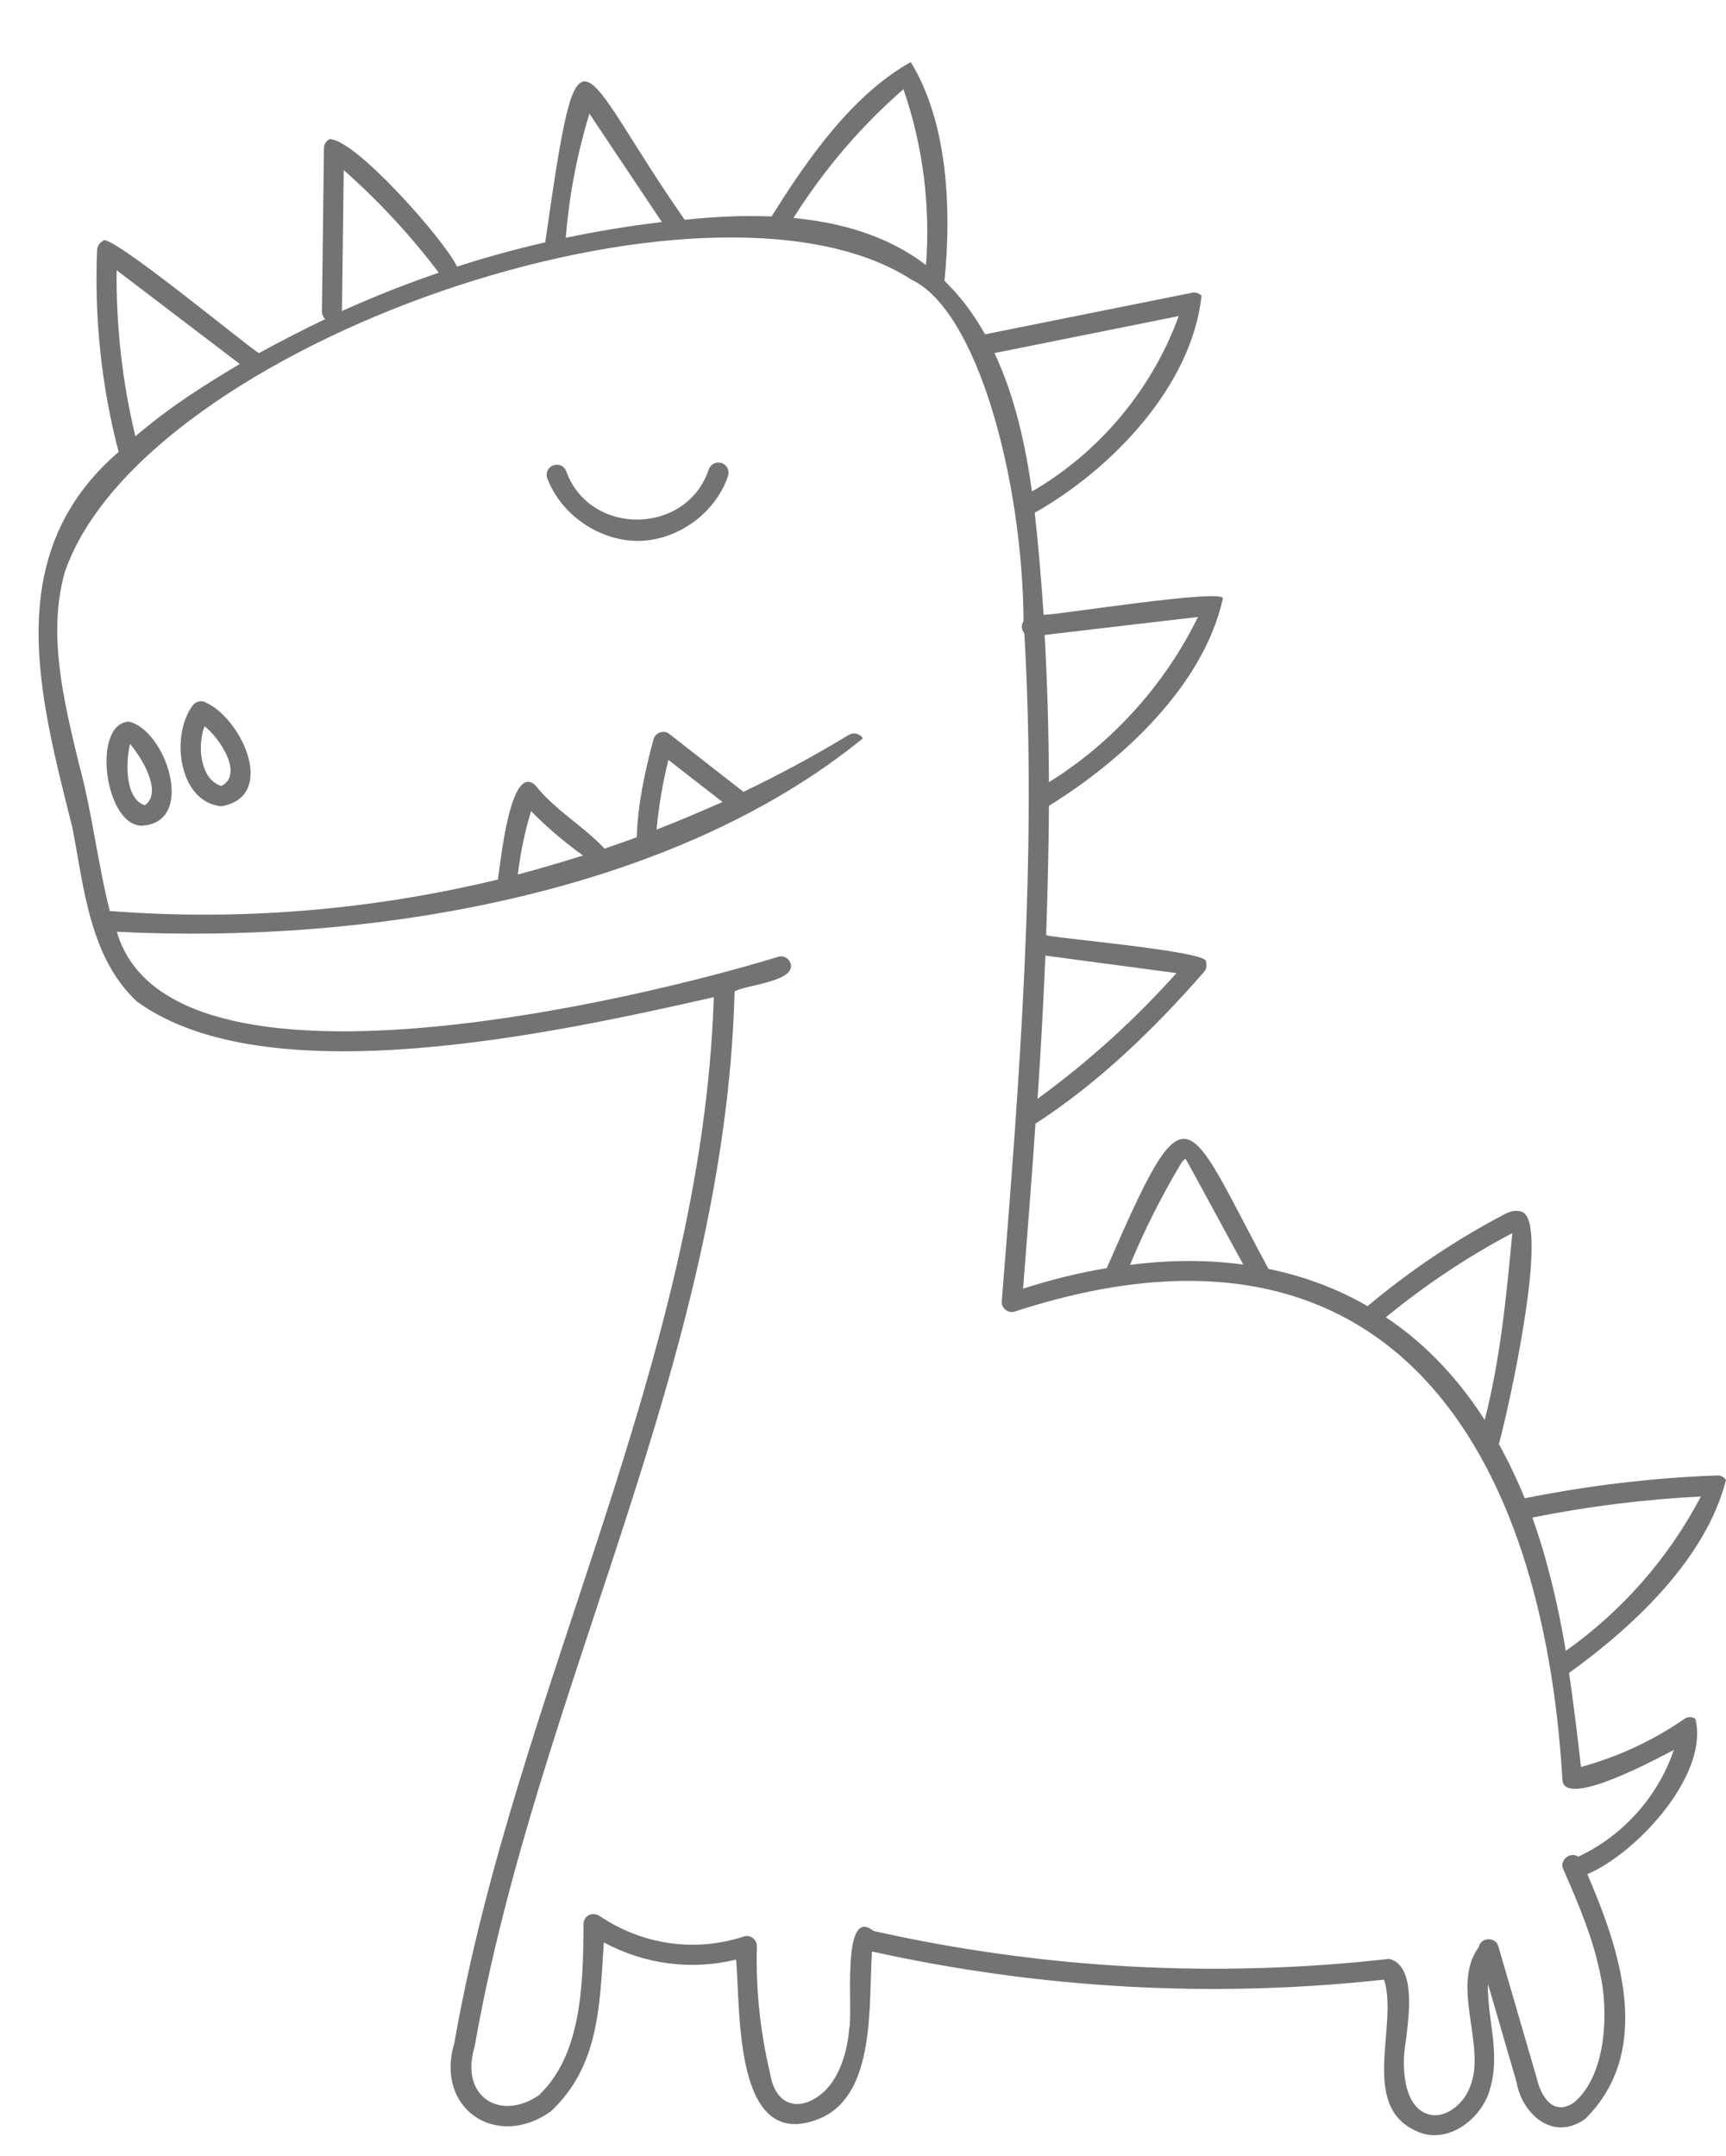 <?xml version="1.0" encoding="UTF-8" standalone="no"?><svg xmlns="http://www.w3.org/2000/svg" xmlns:xlink="http://www.w3.org/1999/xlink" fill="#737373" height="850.5" preserveAspectRatio="xMidYMid meet" version="1" viewBox="65.9 -19.4 680.9 850.5" width="680.9" zoomAndPan="magnify"><g id="change1_1"><path d="M94.5,307.3c4.6,24.1,6.9,51.1,25.4,68.4c51.4,37.4,164.9,12.5,227.6-1.7c-4.7,143.6-77.9,272.7-102.4,412.8 c-7.7,25.8,16.8,42.1,38.2,26.7c18.7-17.7,19.2-40.7,20.8-66.6c16.1,8.7,34.6,11.1,52.2,6.8c1.8,20.7-1,77.4,33.7,62.4 c21.4-9.8,18.5-44.3,19.9-65.6c66.4,14.7,134.4,18.5,202,11.1c6,18.6-11.1,52.1,15.5,60.8c10.9,2.9,21.9-5.7,25.6-15.5 c5.5-15.3-0.5-29-0.1-43.6l11.3,38.8c1.9,11.7,13.8,23.8,27,14.5c27.6-27.2,13.3-67.8,0.9-96.6c19.7-8.4,48.2-39.5,42.6-61.3 c-1.4-0.9-3.1-0.9-4.4,0.1c-12.5,8.6-26.1,14.9-40.7,18.9c-1.4-12.3-2.9-24.7-4.7-37.1c25.8-18.6,54-45.2,61.9-76.1 c-0.8-1.2-2.1-1.9-3.5-1.8c-25.4,0.9-51,4-75.9,9c-2.8-6.9-6.2-14.1-10.2-21.4c3.4-12,20.7-88.9,8.8-91.7c-2.7-0.9-5.2,0.4-6.3,0.9 c-19.3,10.1-37.6,22.4-54.3,36.4c-11.9-6.9-25-11.8-39.1-14.7c-33.4-62-31.5-74.4-63.8-0.3c-10.8,1.8-21.8,4.5-33,8.1 c1.7-21.6,3.4-43.3,4.9-65.1c25-16.2,46.9-37.4,66.5-59.9c1-1.1,1.2-2.7,0.7-4c1.9-4.1-61.6-9.4-63-10.5c0.6-17,1-34,1.1-51 c29.4-18.1,61.1-47.8,68.6-81.7c1.4-4.4-69.6,7.1-70.7,6.3c-0.9-13.4-2-26.8-3.5-40.2c30.7-17.4,62-50.2,65.8-85.6 c-0.9-1-2.4-1.5-3.8-1.2l-81.6,16.4c-4.3-7.7-9.6-14.9-16-21.1c2.8-28,1.4-62.3-13.3-86.3c-23,12.8-40.9,38.4-54.9,60.9 c-12.7-0.5-23.3,0.2-34.3,1.3c-42.9-61.4-41.3-86.7-55,8.9c-11.7,2.7-23.4,5.9-34.8,9.6c-4.7-10.2-39.9-50.2-50.2-50.3 c-1.4,0.6-2.3,2-2.3,3.6l-0.8,64.4c0,1.2,0.5,2.2,1.3,3c-8.8,4.2-17.5,8.7-26.1,13.4c-1.6-0.1-60.3-48.9-61.6-44.2 c-1.3,0.6-2.2,2-2.3,3.5c-1.1,26.9,1.7,53.7,8.5,79.7C65.9,199.2,81.4,255,94.5,307.3z M736.9,571c-12.7,24.2-31,45.1-53.3,60.9 c-3-17.8-7.1-35.5-13.2-52.6C692.3,574.9,714.6,572.1,736.9,571z M662.5,467.1c-2.3,24.5-4.7,49.7-10.9,73.7 c-9.5-14.9-22.5-29.6-39-40.5C628.1,487.6,644.8,476.4,662.5,467.1z M531.1,440.8c0.7-1.2,1.4-2.5,2.5-3c1.3,2,21.7,39.9,22.8,41.7 c-14.8-2-29.4-1.8-44.7,0.1C517.2,466.2,523.8,453.2,531.1,440.8z M530,364.5c-16.4,18.4-34.9,35.1-54.8,49.6 c1.3-18.8,2.3-37.6,3.1-56.5L530,364.5z M538.5,224c-13,26.6-33.6,49.5-58.8,65.2c-0.1-19.4-0.6-38.7-1.7-58.1L538.5,224z M530.9,105.3c-10.5,28.9-31.3,53.8-57.9,69.2c-2.5-18.1-6.7-37.5-14.8-54.6L530.9,105.3z M422.3,15.8c7.7,22.2,10.7,46,8.9,69.4 c-15.4-11.9-34.3-16.9-52.3-18.6C390.9,47.6,405.4,30.5,422.3,15.8z M298.4,25.4L327,68.2c-12.7,1.5-25.3,3.6-37.9,6.2 C290.4,57.8,293.6,41.3,298.4,25.4z M201.5,47.7c13.8,12.2,26.4,25.8,37.5,40.5c-13,4.4-25.7,9.5-38.2,15.1L201.5,47.7z M111.9,87.2 l48.6,37c-14.7,8.8-27,16.5-41.2,28.5C114.1,131.2,111.7,109.2,111.9,87.2z M91.5,206.2c31-90,254.1-167,334.1-115.2 c25.7,12.3,43.6,77.9,44.1,134.6c-1,1.4-0.9,3.5,0.3,4.8c5.1,88-2,177-8.9,263.5c-0.3,2.6,2.3,4.9,4.9,4.2 c148.7-48.6,208.8,55.6,216.3,185.1c1.7,10.7,38-9.2,43.9-12.2c-6.2,18.4-20.1,33.9-37.7,42.1c-3.1-2.2-7.6,1.4-5.9,4.9 c5.9,13.5,11.9,27.5,14.7,42c2.8,12.4,3.1,38.7-10.5,50.1c-8.1,5.5-13-2.2-14.8-10.1c0,0-15-51.5-15-51.5c-1-3.9-7-3.7-7.7,0.2 c-11.4,15.5,3.3,39.5-3.6,55.5c-2.5,6.5-9.5,12.3-16,10.6c-10.3-2.7-11.1-19.2-9.1-29.7c0.9-8.2,4.2-28.8-6.6-31.7 c-68.1,7.7-136.6,4-203.5-11c-13.1-10.5-7.9,32.6-9.6,38.6c-0.5,6.4-3,22-14.4,28c-8.6,4.5-15.3-0.4-16.8-10.4 c-3.9-16.4-5.7-33.2-5.2-50.1c0.1-2.7-2.7-4.8-5.2-3.9c-19.3,6.3-40,3.3-57-8.2c-1.3-0.8-2.9-0.9-4.2-0.2c-1.3,0.7-2.1,2.2-2,3.7 c-0.1,25.5-1.2,51.6-17.6,67.3c-15.3,10.5-31.3,0.5-25.4-19c24.8-141.3,98.8-271.1,102.6-416.5c5.1-2.7,24.1-3.8,22.1-11 c-0.7-2.1-2.9-3.3-5-2.6c-53.6,16.5-240,61.9-260.8-9.9c99.1,5,218.5-14.5,294.3-76.3c-1.2-1.9-3.6-2.5-5.5-1.4 c-13.5,8.2-27.4,15.7-41.6,22.5c0,0-29.2-22.8-29.2-22.8c-2.1-1.8-5.6-0.6-6.3,2.1c-3.4,12.6-6.2,25.6-6.6,38.6 c-4.2,1.6-8.4,3-12.7,4.5c-8.2-8.8-19.7-15.3-27.4-25.1c-9.9-8.9-13.7,31.5-14.7,37.3C212.1,339.7,160.4,344,109.2,340 c-4.8-19.1-7-39.2-12.2-58.2C90.9,256.6,84.6,230.5,91.5,206.2z M270.2,325.6c1-8.5,2.7-16.8,5.2-25c6.3,6.4,13.2,12.3,20.5,17.5 C287.4,320.8,278.8,323.3,270.2,325.6z M324.9,307.9c0.9-9.3,2.4-18.5,4.7-27.5l21.3,16.6C342.3,300.8,333.7,304.5,324.9,307.9z M122.6,306.3c20.7-2,8.5-37.9-5.9-41C101.7,266.2,107.4,307.8,122.6,306.3z M117.2,274.1c4.5,5.2,13.1,19.2,5.8,24.2 C115.1,295.7,115.5,281.1,117.2,274.1z M153.1,298.7c22.2-3.7,8.4-34.3-5.9-40.9c-1.8-1.1-4.2-0.5-5.4,1.3 C133.1,271,136.4,296.9,153.1,298.7z M146.6,267.1c5.7,4.4,15.7,19,6.6,23.6C144.7,288,143.7,274.5,146.6,267.1z M281.8,169.3 c-0.8-2.1,0.3-4.4,2.4-5.1c2.1-0.8,4.4,0.3,5.1,2.4c9.4,25.7,47.5,25.2,56.2-0.8c0.7-2.1,3-3.2,5.1-2.5s3.2,3,2.5,5.1 c-5,14.8-20.1,25.6-35.7,25.6C302.1,193.9,287.2,183.6,281.8,169.3z" fill="inherit"/></g></svg>
